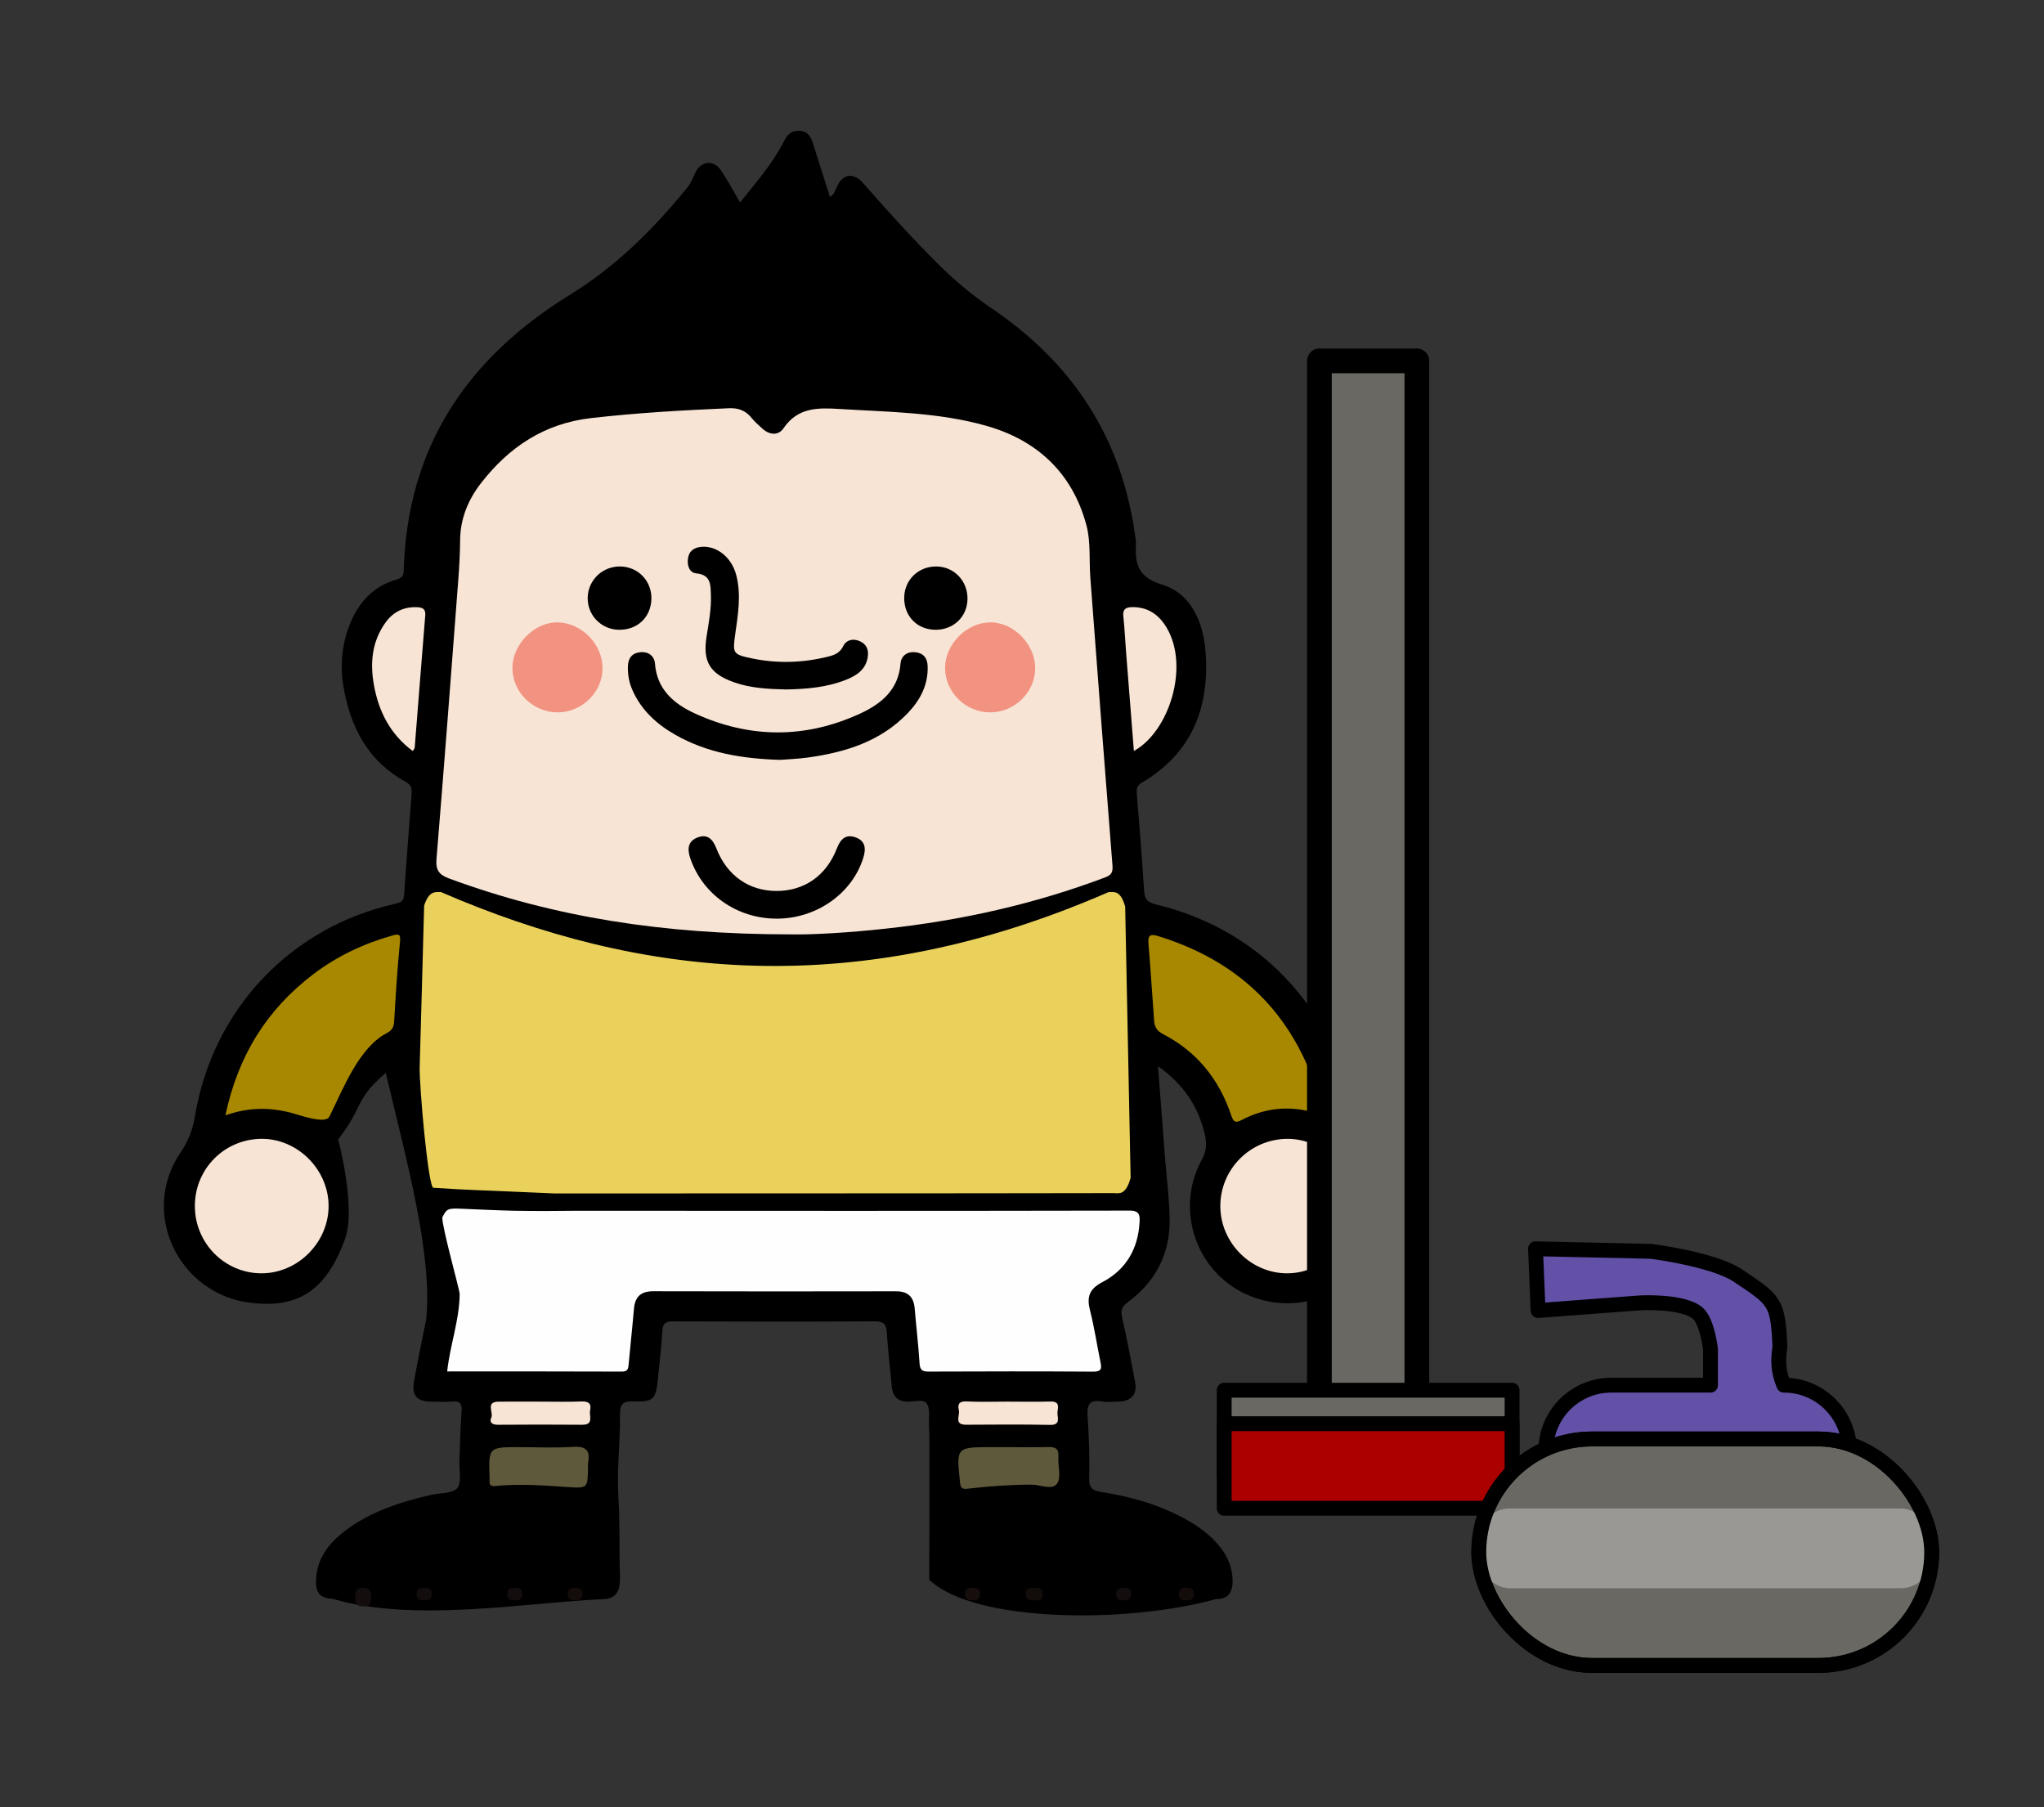 <?xml version="1.0" encoding="UTF-8" standalone="no"?>
<svg
   xmlns:dc="http://purl.org/dc/elements/1.1/"
   xmlns:cc="http://creativecommons.org/ns#"
   xmlns:rdf="http://www.w3.org/1999/02/22-rdf-syntax-ns#"
   xmlns:svg="http://www.w3.org/2000/svg"
   xmlns="http://www.w3.org/2000/svg"
   xmlns:sodipodi="http://sodipodi.sourceforge.net/DTD/sodipodi-0.dtd"
   xmlns:inkscape="http://www.inkscape.org/namespaces/inkscape"
   version="1.1"
   x="0"
   y="0"
   width="812.498"
   height="718.336"
   viewBox="0 0 812.498 718.336"
   id="svg5978"
   inkscape:version="0.91 r13725"
   sodipodi:docname="happycurler.svg">
  <rect x="0" y="0" width="812.498" height="718.336" fill="#333333" stroke="none"/>
  <sodipodi:namedview
     pagecolor="#ffffff"
     bordercolor="#666666"
     borderopacity="1"
     objecttolerance="10"
     gridtolerance="10"
     guidetolerance="10"
     inkscape:pageopacity="0"
     inkscape:pageshadow="2"
     inkscape:window-width="1916"
     inkscape:window-height="1035"
     id="namedview6068"
     showgrid="false"
     fit-margin-top="0"
     fit-margin-left="0"
     fit-margin-right="0"
     fit-margin-bottom="0"
     inkscape:zoom="0.86098754"
     inkscape:cx="143.05238"
     inkscape:cy="283.31019"
     inkscape:window-x="4"
     inkscape:window-y="1"
     inkscape:window-maximized="1"
     inkscape:current-layer="Layer_1" />
  <defs
     id="defs5980">
    <clipPath
       id="Clip_1">
      <path
         d="m 0,591 485.27,0 0,-590.564 -485.27,0 z"
         id="path5983"
         inkscape:connector-curvature="0" />
    </clipPath>
  </defs>
  <g
     id="Layer_1"
     transform="translate(65.135,51.541)">
    <g
       id="g6680">
      <g
         id="g6646">
        <path
           style="fill:#000000"
           d="m 252.479,0.439 c -2.951,-0.09 -4.559,1.396 -5.795,3.834 -4.553,8.978 -11.086,16.536 -17.639,24.658 -2.694,-4.575 -4.93,-8.86 -7.631,-12.828 -2.944,-4.325 -7.99,-3.653 -10.188,1.061 -0.906,1.946 -1.7,4.045 -3.027,5.682 -13.394,16.526 -28.469,31.508 -46.555,42.639 -41.096,25.293 -64.876,60.575 -66.291,109.605 -0.063,2.181 -0.654,3.085 -2.887,3.727 -9.337,2.683 -15.201,9.247 -18.639,18.037 -3.156,8.068 -3.868,16.486 -2.354,25.012 2.834,15.95 9.85,29.279 24.6,37.311 2.561,1.395 2.543,3.072 2.379,5.252 -1.004,13.267 -2.077,26.528 -2.951,39.803 -0.178,2.708 -1.615,3.027 -3.773,3.516 -41.582,9.418 -72.358,42.091 -79.385,84.424 -0.883,5.319 -2.585,9.833 -5.707,14.395 -15.628,22.837 -2.195,53.971 25.053,59.312 21.392,3.58 32.894,-4.313 40.445,-25.281 4.268,-12.407 -2.83,-39.26 -2.83,-39.26 10.357,-13.363 6.373,-15.746 18.914,-26.44 7.87,33.567 18.648,71.697 16.082,97.835 -1.632,8.313 -3.43,16.595 -4.883,24.939 -0.951,5.464 1.184,7.802 6.621,7.9 2.831,0.051 5.683,0.209 8.492,-0.045 3.063,-0.276 4.054,0.675 3.816,3.842 -0.499,6.631 -0.6,13.292 -0.869,19.941 -0.149,3.649 1.019,8.401 -0.838,10.635 -1.838,2.211 -6.739,1.852 -10.285,2.67 -12.218,2.819 -24.076,6.573 -34.24,14.256 -6.447,4.874 -11.246,10.909 -11.611,19.447 -0.229,5.366 1.503,7.38 6.805,7.693 32.319,9.501 76.553,1.436 107.113,0.091 6.334,-0.128 7.042,-4.436 6.875,-9.336 -0.355,-10.462 0.047,-20.913 -0.621,-31.404 -0.683,-10.748 0.789,-21.615 0.627,-32.42 -0.072,-4.833 1.553,-5.644 5.811,-5.455 7.285,0.325 8.541,-1.091 9.227,-8.473 0.601,-6.461 1.474,-12.905 1.789,-19.379 0.163,-3.349 1.456,-3.962 4.51,-3.949 26.657,0.113 53.315,0.137 79.973,-0.021 3.493,-0.021 4.545,1.098 4.76,4.4 0.465,7.136 1.33,14.243 1.955,21.369 0.299,3.402 1.779,5.685 5.348,6.117 2.934,0.355 7.031,-1.319 8.545,0.768 1.562,2.153 0.75,6.042 0.938,9.174 0.089,1.494 0.122,2.993 0.123,4.49 0.008,18.796 0.052,37.592 -0.031,56.387 18.085,17.289 79.345,17.391 114.119,7.652 4.754,0.2 6.473,-2.892 6.473,-7.039 -0.001,-5.147 -1.841,-9.719 -5.088,-13.748 -3.506,-4.351 -7.852,-7.671 -12.66,-10.393 -10.69,-6.054 -22.287,-9.458 -34.354,-11.32 -3.379,-0.521 -5.048,-1.491 -4.928,-5.537 0.241,-8.14 -0.08,-16.318 -0.617,-24.451 -0.296,-4.5 0.499,-6.924 5.674,-6.016 2.101,0.369 4.323,0.102 6.488,0.053 5.316,-0.121 7.673,-2.858 6.693,-8.008 -1.616,-8.484 -3.233,-16.975 -5.143,-25.395 -0.644,-2.838 -0.15,-4.33 2.297,-6.139 11.004,-8.133 16.811,-19.226 16.604,-32.939 -0.128,-8.456 -1.263,-16.899 -1.918,-25.348 -0.893,-11.528 -1.761,-23.055 -2.707,-35.48 10.137,7.171 16.006,15.971 18.604,27.104 0.829,3.553 0.728,6.564 -1.148,9.959 -9.333,16.889 -4.544,38.277 10.799,49.58 15.639,11.522 37.849,9.706 51,-4.17 13.515,-14.26 14.527,-35.729 2.244,-51.078 -1.76,-2.199 -2.66,-4.445 -3.018,-7.15 -5.86,-44.262 -36.078,-78.165 -79.18,-88.514 -3.463,-0.832 -4.617,-2.11 -4.832,-5.432 -0.84,-12.944 -1.827,-25.879 -2.914,-38.805 -0.179,-2.129 0.278,-3.187 2.199,-4.32 19.703,-11.626 26.728,-29.776 25.168,-51.58 -0.843,-11.794 -5.522,-23.403 -17.322,-27.031 -9.802,-3.015 -10.73,-8.368 -10.385,-16.215 0.05,-1.15 -0.203,-2.318 -0.361,-3.471 -5.326,-38.751 -24.923,-68.483 -57.117,-90.209 -7.336,-4.951 -14.089,-10.555 -20.387,-16.773 -10.674,-10.537 -20.687,-21.675 -30.588,-32.926 -3.855,-4.381 -8.111,-3.71 -10.449,1.516 -0.665,1.485 -1.072,3.106 -2.738,3.953 -2.276,-7.174 -4.535,-14.287 -6.789,-21.402 -0.86,-2.714 -2.188,-4.757 -5.488,-4.857 z"
           id="path5988"
           inkscape:connector-curvature="0"
           sodipodi:nodetypes="cccsccsccccccccccccccccsccccccccccccccccccccccccccccccccccccccccccscccccccccccccccccc" />
        <path
           d="m 248.725,319.852 c -50.06,-0.045 -93.353,-6.742 -135.197,-22.158 -4.085,-1.505 -5.525,-3.283 -5.155,-7.782 3.044,-36.976 5.84,-73.971 8.663,-110.965 0.404,-5.291 0.682,-10.582 0.733,-15.909 0.08,-8.369 3.17,-15.951 8.303,-22.551 11.163,-14.353 25.135,-23.704 43.756,-25.846 18.208,-2.095 36.45,-3.116 54.733,-3.918 3.874,-0.17 6.721,0.923 9.101,3.896 1.239,1.548 2.797,2.849 4.262,4.206 2.813,2.604 6.376,2.819 8.354,-0.093 5.708,-8.404 13.644,-8.252 22.428,-7.711 19.593,1.207 39.362,1.313 58.362,6.729 20.245,5.772 34.185,18.898 39.67,39.524 1.759,6.614 1.019,13.878 1.545,20.836 2.886,38.157 5.77,76.314 8.806,114.46 0.221,2.766 -0.611,3.767 -3.006,4.67 -28.15,10.608 -57.255,17.097 -87.114,20.334 -14.568,1.579 -29.179,2.491 -38.244,2.278"
           id="path5990"
           inkscape:connector-curvature="0"
           style="fill:#f8e4d4" />
        <path
           d="m 112.622,493.58 c 1.137,-10.565 4.864,-20.357 4.966,-30.735 0.016,-1.686 -6.94,-26.132 -6.914,-30.479 1.568,-3.037 1.927,-3.715 6.757,-3.492 4.829,0.223 17.096,0.747 21.556,0.83 4.459,0.083 8.774,0.109 13.024,0.102 4.25,-0.007 8.435,-0.047 12.636,-0.094 73.118,0.055 146.236,0.083 219.354,-0.058 3.978,-0.007 3.979,2.14 3.845,4.613 -0.577,10.611 -5.418,18.917 -14.805,23.821 -5.204,2.718 -6.266,5.911 -4.887,11.255 1.741,6.749 2.735,13.688 4.155,20.523 0.525,2.525 0.437,3.815 -2.876,3.793 -21.818,-0.149 -43.637,-0.115 -65.456,-0.025 -2.517,0.01 -3.415,-0.635 -3.584,-3.27 -0.466,-7.299 -1.328,-14.572 -1.945,-21.863 -0.392,-4.631 -2.729,-6.787 -7.444,-6.779 -32.145,0.054 -64.29,0.072 -96.435,-0.018 -4.999,-0.014 -7.302,2.215 -7.713,7.038 -0.622,7.291 -1.429,14.566 -2.094,21.853 -0.161,1.766 -0.212,3.055 -2.71,3.044 -23.13,-0.099 -46.261,-0.058 -69.429,-0.058"
           id="path5992"
           inkscape:connector-curvature="0"
           style="fill:#fefefe"
           sodipodi:nodetypes="cccssscccccccccccscccc" />
        <path
           d="m 382.127,308.783 c 0.722,35.951 1.444,71.899 2.166,107.85 -2.039,7.237 -4.636,6.06 -7.095,6.064 -73.943,0.137 -147.886,0.085 -221.828,0.134 -34.1,-1.538 -32.487,-1.224 -48.227,-2.258 -2.064,0.074 -5.661,-41.02 -5.456,-47.923 0.633,-21.396 1.192,-42.828 1.779,-64.246 1.987,-5.956 4.374,-5.366 6.691,-5.369 79.209,34.334 165.134,43.714 265.338,0.026 2.301,0.004 4.717,-0.869 6.632,5.722"
           id="path5994"
           inkscape:connector-curvature="0"
           style="fill:#ead15b;fill-opacity:1"
           sodipodi:nodetypes="cccccccccc" />
        <path
           d="m 460.289,388.775 c 0.415,2.61 -0.692,2.583 -2.547,2.034 -10.165,-3.007 -20.015,-2.089 -29.383,2.873 -2.649,1.403 -3.317,0.37 -4.119,-2.018 -4.81,-14.33 -13.72,-25.309 -27.245,-32.276 -2.251,-1.16 -3.177,-2.84 -3.347,-5.077 -0.779,-10.262 -1.388,-20.538 -2.267,-30.79 -0.298,-3.478 0.871,-3.903 3.877,-2.976 34.11,10.511 55.612,33.099 64.859,67.485 0.086,0.32 0.149,0.647 0.172,0.745"
           id="path6000"
           style="fill:#a88800;fill-opacity:1"
           inkscape:connector-curvature="0" />
        <path
           d="m 24.476,391.78 c 4.966,-23.618 16.456,-42.067 34.933,-56.097 9.374,-7.118 19.845,-12.09 31.19,-15.309 3.022,-0.857 3.58,-0.629 3.239,2.751 -1.048,10.417 -1.674,20.878 -2.292,31.333 -0.135,2.283 -0.899,3.588 -2.942,4.644 -11,5.684 -17.296,22.032 -22.771,33.146 C 64.234,395.495 54.038,391.654 50.401,390.723 41.98,388.566 33.673,388.547 24.476,391.78"
           id="path6002"
           style="fill:#a88800;fill-opacity:1"
           inkscape:connector-curvature="0"
           sodipodi:nodetypes="csccccccc" />
        <path
           d="m 12.324,427.904 c -0.043,-14.769 11.649,-26.629 26.405,-26.785 14.342,-0.151 26.72,12.172 26.751,26.634 0.032,14.491 -12.159,26.784 -26.596,26.821 -14.627,0.038 -26.518,-11.903 -26.56,-26.67"
           id="path6006"
           inkscape:connector-curvature="0"
           style="fill:#f8e4d4" />
        <path
           d="m 446.356,401.127 c 14.354,-0.2 26.765,12.027 26.906,26.506 0.139,14.358 -12.128,26.809 -26.545,26.944 -14.444,0.134 -26.686,-12.013 -26.768,-26.561 -0.083,-14.674 11.712,-26.684 26.407,-26.889"
           id="path6008"
           inkscape:connector-curvature="0"
           style="fill:#f8e4d4" />
        <path
           d="m 385.587,246.946 c -1.053,-13.324 -2.101,-26.485 -3.13,-39.648 -0.362,-4.631 -0.562,-9.279 -1.064,-13.895 -0.295,-2.713 0.899,-3.566 3.321,-3.62 6.293,-0.14 10.725,2.866 13.855,8.101 9.278,15.521 0.992,41.455 -12.982,49.062"
           id="path6014"
           inkscape:connector-curvature="0"
           style="fill:#f8e4d4" />
        <path
           d="m 98.932,246.977 c -8.959,-6.654 -13.549,-15.71 -15.442,-26.295 -1.571,-8.783 -0.777,-17.263 4.624,-24.78 3.03,-4.217 7.213,-6.28 12.433,-6.097 2.002,0.07 3.582,0.509 3.365,3.163 -1.433,17.566 -2.796,35.138 -4.202,52.706 -0.023,0.279 -0.31,0.536 -0.778,1.303"
           id="path6016"
           inkscape:connector-curvature="0"
           style="fill:#f8e4d4" />
        <path
           d="m 336.003,523.675 c 5.146,0.001 10.296,0.113 15.438,-0.044 2.835,-0.087 4.38,0.544 4.15,3.813 -0.256,3.627 1.197,8.189 -0.514,10.685 -1.924,2.808 -6.66,0.437 -10.145,0.444 -8.473,0.016 -16.89,0.628 -25.283,1.597 -2.124,0.245 -2.898,-0.012 -3.149,-2.323 -1.543,-14.178 -1.598,-14.172 12.53,-14.172 2.325,0 4.649,0 6.973,0"
           id="path6022"
           style="fill:#5f593c;fill-opacity:1"
           inkscape:connector-curvature="0" />
        <path
           d="m 168.603,531.912 c -0.127,7.996 -0.14,8.187 -8.184,7.62 -9.594,-0.676 -19.173,-1.378 -28.776,-0.404 -1.546,0.156 -2.177,-0.292 -2.19,-1.769 -0.004,-0.497 0.027,-0.996 0.011,-1.493 -0.387,-12.191 -0.388,-12.191 11.688,-12.191 7.134,0 14.292,0.359 21.394,-0.12 5.199,-0.35 7.038,1.367 6.074,6.37 -0.124,0.64 -0.017,1.324 -0.017,1.987"
           id="path6024"
           style="fill:#5f593c;fill-opacity:1"
           inkscape:connector-curvature="0" />
        <path
           d="m 335.397,505.579 c 5.652,0 11.308,0.126 16.956,-0.04 4.62,-0.135 2.58,3.218 2.872,5.226 0.303,2.081 0.664,4.134 -2.923,4.061 -11.134,-0.227 -22.276,-0.125 -33.415,-0.065 -4.958,0.027 -2.371,-3.667 -2.872,-5.742 -0.528,-2.184 -0.062,-3.656 2.927,-3.514 5.474,0.259 10.969,0.073 16.455,0.074"
           id="path6030"
           inkscape:connector-curvature="0"
           style="fill:#f8e4d4" />
        <path
           d="m 149.484,505.58 c 5.496,-10e-4 10.998,0.157 16.485,-0.065 2.857,-0.116 4.069,0.814 3.468,3.588 -0.467,2.161 1.646,5.716 -3.16,5.671 -11.157,-0.104 -22.316,-0.075 -33.474,10e-4 -2.143,0.015 -3.566,-0.862 -2.661,-2.794 0.992,-2.115 -2.391,-6.329 2.855,-6.387 5.495,-0.061 10.991,-0.014 16.487,-0.014"
           id="path6032"
           inkscape:connector-curvature="0"
           style="fill:#f8e4d4" />
        <path
           d="m 347.13,584.6 c -2.775,-0.074 -4.546,0.15 -4.642,-2.347 -0.106,-2.768 1.758,-2.669 3.645,-2.688 1.809,-0.018 3.317,0.199 3.277,2.571 -0.042,2.413 -1.643,2.502 -2.28,2.464"
           id="path6036"
           inkscape:connector-curvature="0"
           style="fill:#120c0b" />
        <path
           d="m 79.188,586.926 c -1.844,0.134 -3.133,-0.554 -3.158,-3.551 -0.025,-2.881 1.068,-3.789 2.998,-3.806 2.039,-0.018 3.504,0.523 3.42,3.963 -0.076,3.106 -1.506,3.472 -3.259,3.394"
           id="path6038"
           inkscape:connector-curvature="0"
           style="fill:#140d0d" />
        <path
           d="m 106.428,582.044 c 0.098,1.992 -1.058,2.509 -2.807,2.53 -1.924,0.022 -3.214,-0.436 -3.108,-2.735 0.099,-2.117 1.482,-2.236 3.073,-2.263 1.727,-0.029 2.939,0.448 2.842,2.468"
           id="path6040"
           inkscape:connector-curvature="0"
           style="fill:#140d0d" />
        <path
           d="m 142.415,582.026 c 0.112,1.98 -1.017,2.529 -2.779,2.548 -1.906,0.019 -3.227,-0.396 -3.133,-2.71 0.086,-2.11 1.442,-2.269 3.047,-2.287 1.708,-0.02 2.955,0.413 2.865,2.449"
           id="path6042"
           inkscape:connector-curvature="0"
           style="fill:#140d0d" />
        <path
           d="m 324.391,582.207 c 0.043,2.131 -1.358,2.342 -2.984,2.357 -1.686,0.017 -2.896,-0.372 -2.932,-2.411 -0.043,-2.375 1.437,-2.591 3.262,-2.58 1.826,0.011 2.812,0.734 2.654,2.634"
           id="path6044"
           inkscape:connector-curvature="0"
           style="fill:#160d0d" />
        <path
           d="m 384.373,581.766 c 0.138,2.198 -0.956,2.791 -2.734,2.807 -1.889,0.017 -3.242,-0.358 -3.166,-2.683 0.069,-2.106 1.4,-2.314 3.021,-2.31 1.661,0.004 3.024,0.304 2.879,2.186"
           id="path6046"
           inkscape:connector-curvature="0"
           style="fill:#140d0d" />
        <path
           d="m 409.372,581.923 c 0.152,1.905 -0.834,2.631 -2.656,2.646 -1.831,0.015 -3.299,-0.219 -3.255,-2.586 0.037,-2.039 1.251,-2.422 2.934,-2.406 1.624,0.015 3.029,0.22 2.977,2.346"
           id="path6048"
           inkscape:connector-curvature="0"
           style="fill:#140c0b" />
        <path
           d="m 166.418,582.002 c 0.123,1.96 -0.97,2.554 -2.748,2.571 -1.888,0.018 -3.242,-0.358 -3.166,-2.683 0.068,-2.103 1.399,-2.304 3.02,-2.314 1.685,-0.01 2.973,0.368 2.894,2.426"
           id="path6050"
           inkscape:connector-curvature="0"
           style="fill:#140c0b" />
        <path
           d="m 244.932,250.494 c -15.161,-0.479 -28.992,-2.772 -41.601,-9.954 -7.373,-4.198 -13.448,-9.692 -17.008,-17.636 -1.395,-3.112 -1.97,-6.303 -1.864,-9.676 0.107,-3.376 1.866,-5.315 5.156,-5.549 3.128,-0.223 5.381,1.623 5.603,4.542 0.792,10.411 7.686,16.103 16.024,19.901 21.726,9.896 43.796,9.984 65.536,-0.03 8.356,-3.849 15.249,-9.443 16.044,-19.846 0.226,-2.947 2.448,-4.781 5.574,-4.573 3.274,0.217 5.088,2.119 5.213,5.501 0.277,7.486 -2.952,13.568 -7.92,18.751 -10.801,11.266 -24.795,15.588 -39.717,17.641 -3.946,0.543 -7.948,0.678 -11.04,0.928"
           id="path6054"
           inkscape:connector-curvature="0"
           style="fill:#000000" />
        <path
           d="m 247.206,222.513 c -7.008,-0.186 -13.982,-0.504 -20.652,-2.889 -9.619,-3.438 -12.426,-8.218 -10.802,-18.322 0.871,-5.416 1.893,-10.815 1.697,-16.333 -0.142,-4.013 0.079,-8.031 -5.785,-8.603 -2.774,-0.27 -3.706,-3.111 -3.334,-5.872 0.423,-3.145 2.556,-4.49 5.516,-4.694 6.013,-0.415 11.753,4.175 13.607,10.987 2.158,7.933 0.775,15.87 -0.331,23.758 -1.058,7.545 -1.026,8.009 6.525,9.592 10.237,2.146 20.497,1.818 30.637,-0.746 2.354,-0.595 4.493,-1.463 5.787,-4.139 1.167,-2.414 3.805,-3.12 6.49,-1.973 2.66,1.137 3.627,3.319 3.276,6.068 -0.658,5.152 -4.36,7.593 -8.683,9.314 -7.692,3.063 -15.792,3.69 -23.948,3.852"
           id="path6056"
           inkscape:connector-curvature="0"
           style="fill:#000000" />
        <path
           d="m 156.528,231.611 c -9.744,0.028 -17.946,-7.993 -17.969,-17.576 -0.024,-9.544 8.82,-18.416 18.132,-18.189 9.397,0.229 17.636,8.656 17.69,18.093 0.055,9.571 -8.101,17.644 -17.853,17.672"
           id="path6058"
           inkscape:connector-curvature="0"
           style="fill:#f29281" />
        <path
           d="m 328.492,231.611 c -9.745,0.021 -17.943,-8.012 -17.955,-17.594 -0.011,-9.353 8.295,-17.903 17.654,-18.171 9.33,-0.267 18.124,8.499 18.169,18.109 0.044,9.572 -8.116,17.635 -17.868,17.656"
           id="path6060"
           inkscape:connector-curvature="0"
           style="fill:#f29281" />
        <path
           d="m 243.623,313.604 c -15.808,0 -29.495,-9.637 -34.372,-24.01 -1.253,-3.692 -0.972,-6.762 2.882,-8.255 3.926,-1.521 6.07,0.667 7.482,4.311 4.204,10.846 12.969,16.951 23.953,16.954 11.035,0.003 19.8,-6.127 23.95,-16.906 1.372,-3.564 3.439,-5.855 7.481,-4.392 4.077,1.476 4.097,4.737 2.988,8.247 -4.466,14.144 -18.626,24.051 -34.364,24.051"
           id="path6062"
           inkscape:connector-curvature="0"
           style="fill:#000000" />
        <path
           d="m 306.469,198.783 c -7.211,-0.154 -12.343,-5.598 -12.18,-12.921 0.157,-7.059 5.804,-12.393 12.958,-12.24 7,0.151 12.353,5.862 12.202,13.02 -0.149,7.089 -5.717,12.297 -12.98,12.141"
           id="path6064"
           inkscape:connector-curvature="0"
           style="fill:#000000" />
        <path
           d="m 180.755,198.783 c -7.04,-0.161 -12.517,-5.947 -12.273,-12.966 0.242,-6.991 6.072,-12.398 13.148,-12.195 7.066,0.203 12.42,5.95 12.164,13.058 -0.26,7.246 -5.675,12.272 -13.039,12.103"
           id="path6066"
           inkscape:connector-curvature="0"
           style="fill:#000000" />
        <rect
           style="opacity:1;fill:#696862;fill-opacity:1;stroke:#000000;stroke-width:9.819;stroke-linecap:round;stroke-linejoin:round;stroke-miterlimit:4;stroke-dasharray:none;stroke-opacity:1"
           id="rect6621"
           width="38.75"
           height="432.556"
           x="459.33"
           y="91.897"
           ry="36.743"
           rx="0" />
        <rect
           rx="0"
           ry="9.721"
           y="-535.926"
           x="501.047"
           height="114.442"
           width="33.635"
           id="rect6623"
           style="opacity:1;fill:#696862;fill-opacity:1;stroke:#000000;stroke-width:5.906;stroke-linecap:round;stroke-linejoin:round;stroke-miterlimit:4;stroke-dasharray:none;stroke-opacity:1"
           transform="matrix(0,1,-1,0,0,0)" />
        <rect
           transform="matrix(0,1,-1,0,0,0)"
           style="opacity:1;fill:#aa0000;fill-opacity:1;stroke:#000000;stroke-width:5.906;stroke-linecap:round;stroke-linejoin:round;stroke-miterlimit:4;stroke-dasharray:none;stroke-opacity:1"
           id="rect6625"
           width="33.635"
           height="114.442"
           x="514.344"
           y="-535.926"
           ry="9.721"
           rx="0" />
      </g>
      <g
         transform="translate(-49.098,9.206)"
         id="g6638">
        <path
           style="opacity:1;fill:#6350a7;fill-opacity:1;stroke:#000000;stroke-width:5.906;stroke-linecap:round;stroke-linejoin:round;stroke-miterlimit:4;stroke-dasharray:none;stroke-opacity:1"
           d="m 594.336,435.615 1.023,24.549 40.914,-3.068 c 0,0 16.691,-0.844 22.504,4.09 3.864,3.28 5.113,14.32 5.113,14.32 l 0,14.32 -39.381,0 c -14.45,0 -26.082,11.634 -26.082,26.084 0,14.45 11.632,26.084 26.082,26.084 l 68.533,0 c 14.45,0 26.084,-11.634 26.084,-26.084 0,-14.45 -11.634,-26.084 -26.084,-26.084 -2.26,-5.437 -2.382,-9.773 -1.535,-15.341 -0.911,-17.956 -1.749,-18.287 -17.389,-28.641 -9.911,-6.148 -33.754,-9.207 -33.754,-9.207 z"
           id="rect6629"
           inkscape:connector-curvature="0"
           sodipodi:nodetypes="cccsccsssssccccc" />
        <rect
           style="opacity:1;fill:#696862;fill-opacity:1;stroke:#000000;stroke-width:5.906;stroke-linecap:round;stroke-linejoin:round;stroke-miterlimit:4;stroke-dasharray:none;stroke-opacity:1"
           id="rect6627"
           width="180.026"
           height="90.013"
           x="571.787"
           y="511.216"
           ry="45.006" />
        <rect
           ry="12.274"
           y="538.833"
           x="571.787"
           height="31.709"
           width="180.026"
           id="rect6634"
           style="opacity:1;fill:#999894;fill-opacity:1;stroke:none;stroke-width:5.906;stroke-linecap:round;stroke-linejoin:round;stroke-miterlimit:4;stroke-dasharray:none;stroke-opacity:1" />
        <rect
           ry="45.006"
           y="511.216"
           x="571.787"
           height="90.013"
           width="180.026"
           id="rect6636"
           style="opacity:1;fill:none;fill-opacity:1;stroke:#000000;stroke-width:5.906;stroke-linecap:round;stroke-linejoin:round;stroke-miterlimit:4;stroke-dasharray:none;stroke-opacity:1" />
      </g>
    </g>
  </g>
</svg>
